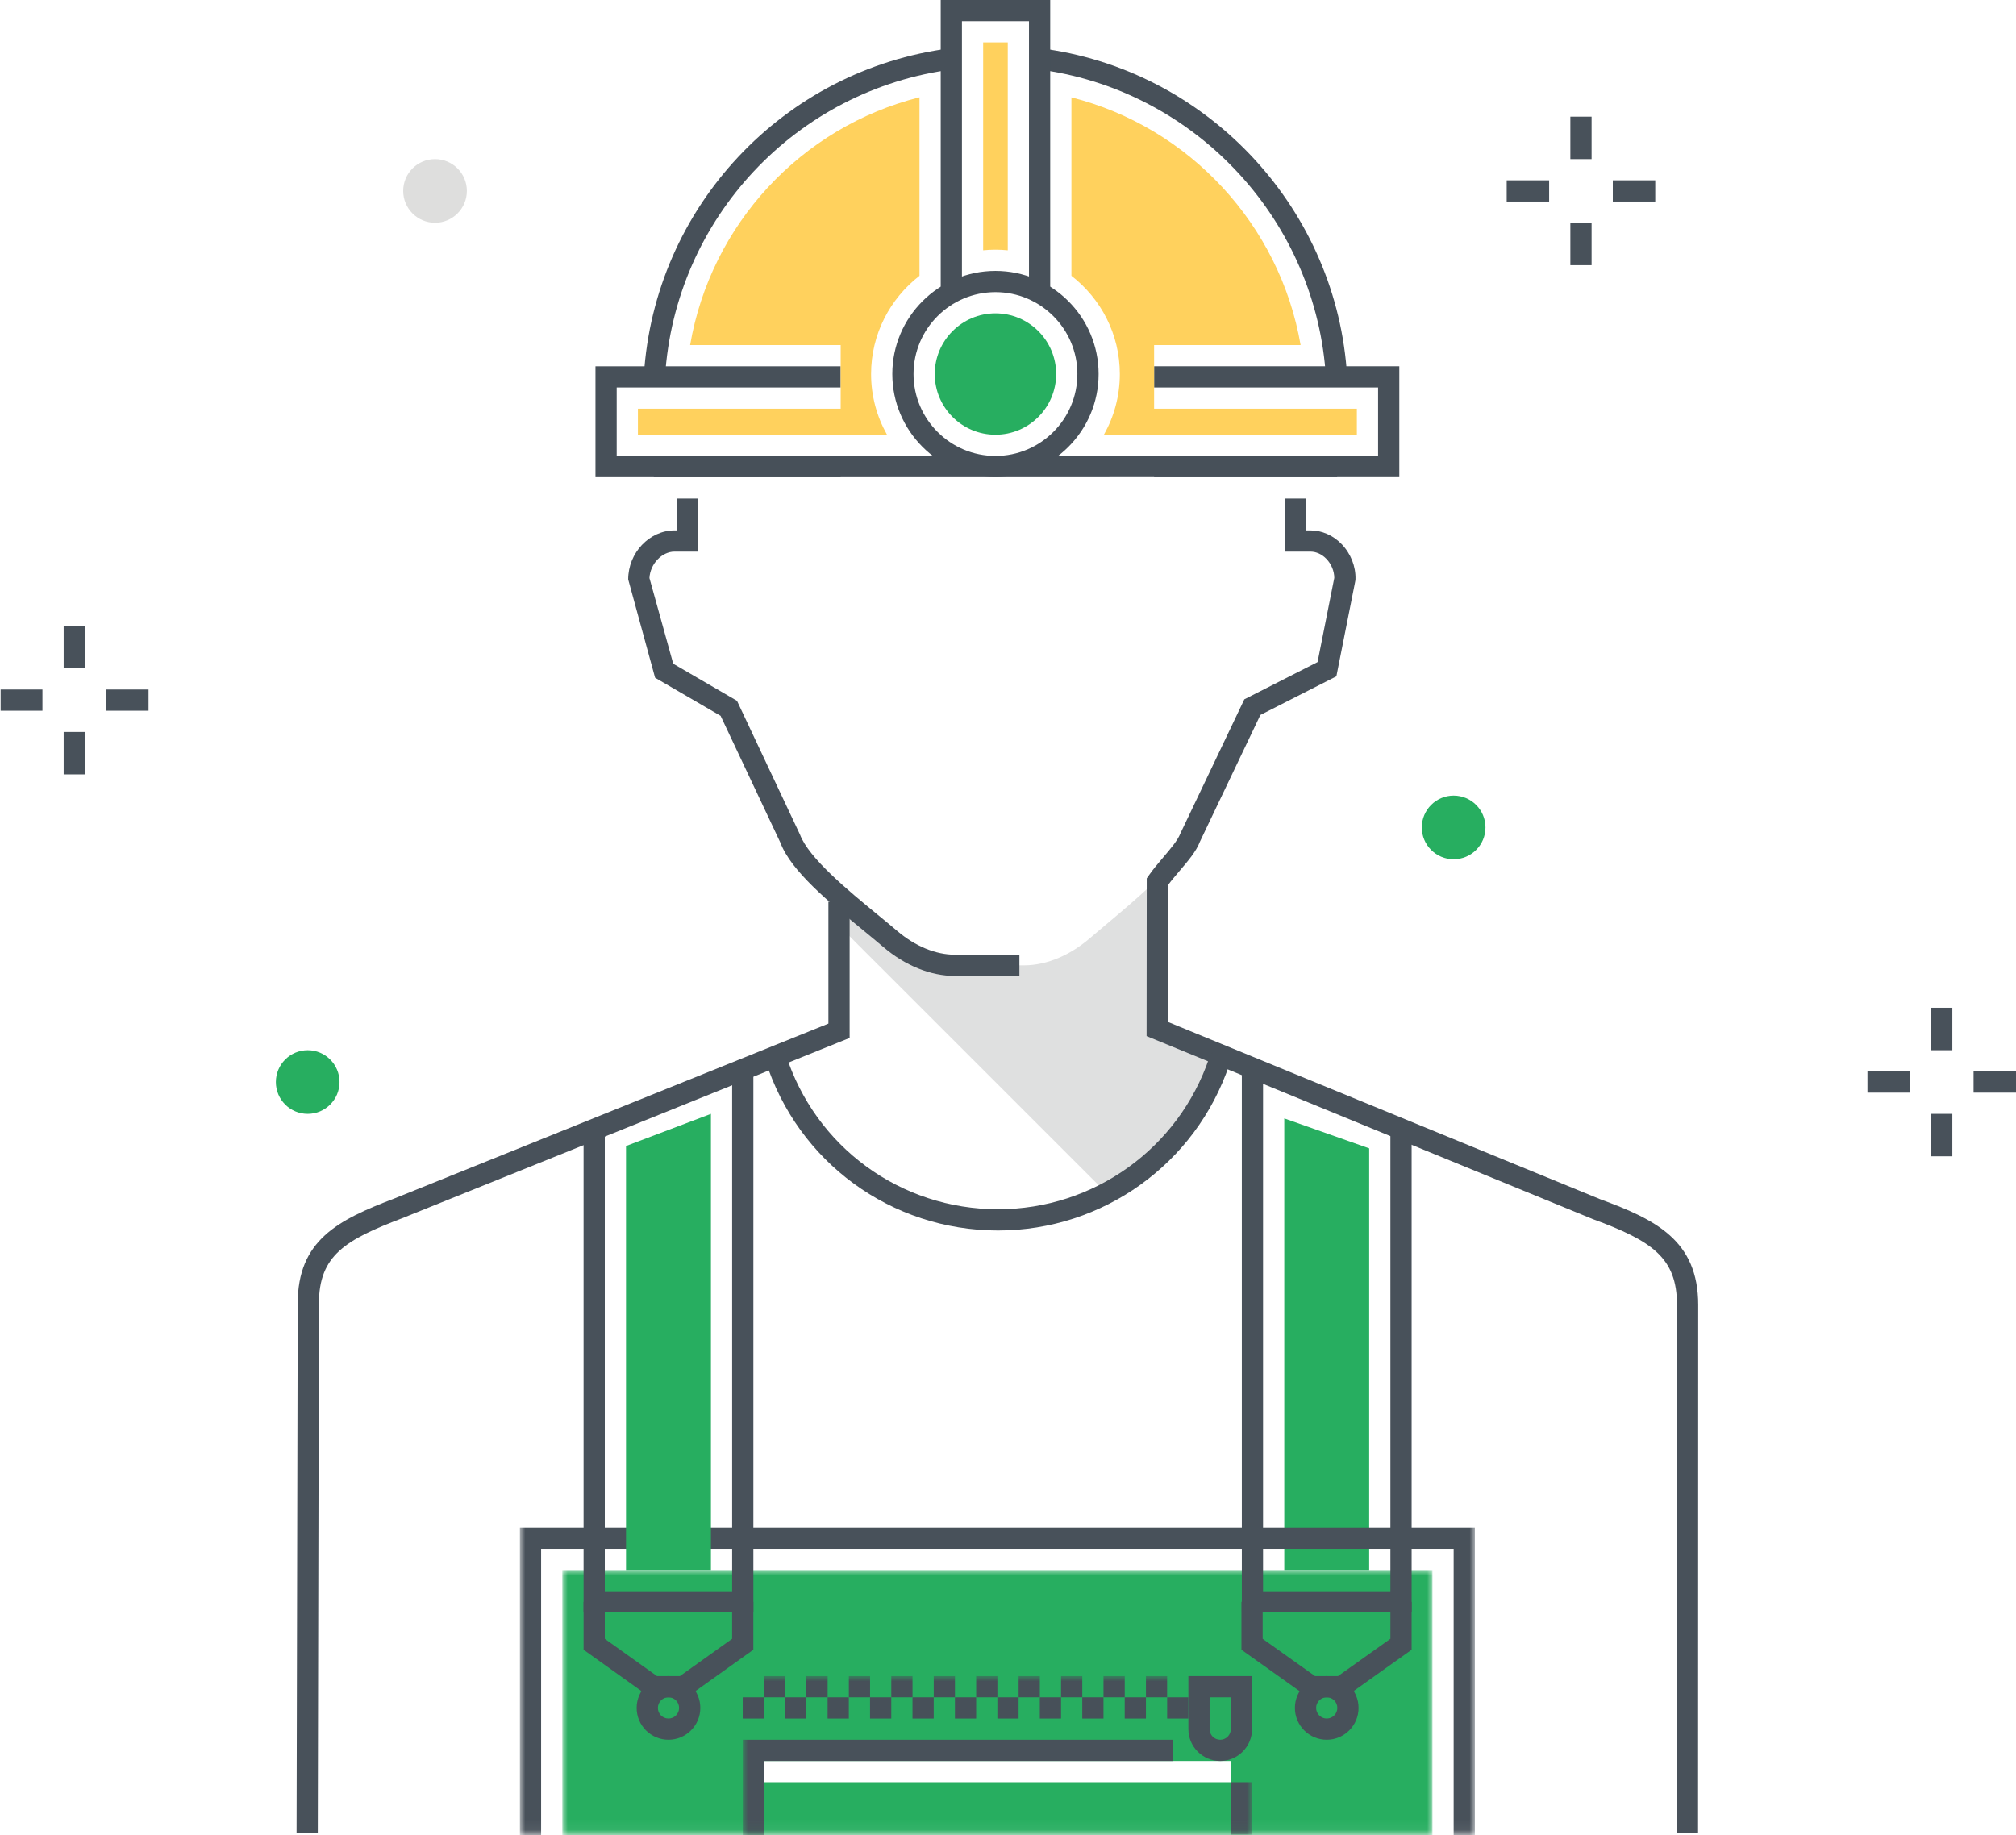 <?xml version="1.0" encoding="UTF-8"?>
<svg width="190px" height="173px" viewBox="0 0 190 173" version="1.1" xmlns="http://www.w3.org/2000/svg" xmlns:xlink="http://www.w3.org/1999/xlink">
    <!-- Generator: Sketch 42 (36781) - http://www.bohemiancoding.com/sketch -->
    <title>Group</title>
    <desc>Created with Sketch.</desc>
    <defs>
        <polygon id="path-1" points="0.999 25.94 83.001 25.94 83.001 0.998 0.999 0.998 0.999 25.94"></polygon>
        <polygon id="path-3" points="0.999 74.94 0.999 0.654 91.001 0.654 91.001 74.94"></polygon>
        <polygon id="path-5" points="0.999 15.94 49 15.94 49 0.998 0.999 0.998"></polygon>
    </defs>
    <g id="Page-1" stroke="none" stroke-width="1" fill="none" fill-rule="evenodd">
        <g id="Group" transform="translate(0, -1)">
            <g id="shutterstock_503111839">
                <g id="Group-3" transform="translate(52, 148)">
                    <mask id="mask-2" fill="white">
                        <use xlink:href="#path-1"></use>
                    </mask>
                    <g id="Clip-2"></g>
                    <path d="M19.001,20.998 L64,20.998 L64,18.998 L19.001,18.998 L19.001,20.998 Z M0.999,26 L83.001,26 L83.001,0.998 L0.999,0.998 L0.999,26 Z" id="Fill-1" fill="#27AE60" mask="url(#mask-2)"></path>
                </g>
                <polyline id="Fill-4" fill="#27AE60" points="121.038 148.998 129.04 148.998 129.04 109.25 121.038 106.426 121.038 148.998"></polyline>
                <path d="M109.062,98.248 L109.075,90.877 L109.075,84.136 C109.075,84.069 109.076,83.98 109.078,83.879 C107.051,85.856 104.469,87.943 102.639,89.505 C100.931,90.964 98.747,91.998 96.501,91.998 L90.012,91.998 C87.931,91.998 85.91,91.261 84.343,89.891 C82.928,88.655 80.924,87.066 79.076,85.435 L79.076,88.261 L104.124,113.309 C107.453,111.517 110.385,108.785 112.491,105.101 L114.979,100.748 L109.062,98.248" id="Fill-5" fill="#DFE0E0"></path>
                <path d="M29.951,173.774 L27.951,173.77 L28.058,123.888 C28.058,117.913 31.83,116.013 37.159,113.979 L78.075,97.49 L78.075,85.998 L80.075,85.998 L80.075,98.84 L37.89,115.842 C32.56,117.875 30.058,119.328 30.058,123.89 L29.951,173.774" id="Fill-6" fill="#48515A"></path>
                <path d="M160.035,173.772 L158.035,173.772 L158.049,124.01 C158.049,119.556 155.704,117.975 150.097,115.912 L108.062,98.668 L108.075,83.802 L108.254,83.545 C108.661,82.958 109.151,82.382 109.625,81.825 C110.303,81.028 111.004,80.204 111.24,79.577 L117.273,66.923 L124.175,63.412 L125.751,55.477 C125.748,54.829 125.471,54.161 125.001,53.677 C124.575,53.239 124.042,52.998 123.499,52.998 L121.113,52.998 L121.113,47.998 L123.113,47.998 L123.113,50.998 L123.499,50.998 C124.587,50.998 125.63,51.455 126.435,52.283 C127.306,53.179 127.784,54.392 127.75,55.61 L127.73,55.776 L125.948,64.754 L118.785,68.397 L113.078,80.36 C112.753,81.235 111.974,82.151 111.147,83.121 C110.777,83.557 110.396,84.005 110.075,84.437 L110.063,97.328 L150.821,114.049 C156.034,115.965 160.049,117.925 160.049,124.01 L160.035,173.772" id="Fill-7" fill="#48515A"></path>
                <path d="M96.075,92.998 L90.009,92.998 C87.711,92.998 85.309,92.027 83.246,90.266 C82.688,89.788 82.06,89.272 81.399,88.73 C78.187,86.091 74.544,83.098 73.556,80.448 L67.915,68.479 L61.74,64.887 L59.205,55.614 C59.205,53.112 61.204,50.998 63.57,50.998 L63.784,50.998 L63.784,47.998 L65.784,47.998 L65.784,52.998 L63.57,52.998 C62.37,52.998 61.274,54.17 61.208,55.489 L63.449,63.567 L69.459,67.063 L75.397,79.673 C76.229,81.895 79.951,84.952 82.669,87.186 C83.34,87.736 83.978,88.26 84.545,88.744 C86.246,90.197 88.187,90.998 90.009,90.998 L96.075,90.998 L96.075,92.998" id="Fill-8" fill="#48515A"></path>
                <g id="Group-12" transform="translate(48, 99)">
                    <mask id="mask-4" fill="white">
                        <use xlink:href="#path-3"></use>
                    </mask>
                    <g id="Clip-10"></g>
                    <path d="M46.062,17.992 C35.993,17.992 27.182,11.549 24.137,1.958 C23.97,1.432 24.261,0.869 24.787,0.702 C25.316,0.533 25.877,0.827 26.043,1.353 C28.823,10.109 36.868,15.992 46.062,15.992 C55.084,15.992 63.082,10.254 65.965,1.713 C66.141,1.188 66.707,0.905 67.231,1.085 C67.755,1.262 68.036,1.829 67.859,2.352 C64.702,11.707 55.942,17.992 46.062,17.992" id="Fill-9" fill="#48515A" mask="url(#mask-4)"></path>
                    <polyline id="Fill-11" fill="#48515A" mask="url(#mask-4)" points="91.001 74.998 89.001 74.998 89.001 47.998 2.999 47.998 2.999 74.998 0.999 74.998 0.999 45.998 91.001 45.998 91.001 74.998"></polyline>
                </g>
                <path d="M124.967,36.634 C124.107,21.954 112.931,9.749 98.39,7.616 L98.681,5.637 C114.154,7.908 126.049,20.895 126.963,36.517 L124.967,36.634" id="Fill-13" fill="#475059"></path>
                <polyline id="Fill-14" fill="#475059" points="61.616 45.98 61.616 43.98 126.021 43.979 126.021 45.979 61.616 45.98"></polyline>
                <path d="M62.676,36.539 L60.68,36.416 C61.656,20.538 73.813,7.557 89.588,5.55 L89.84,7.535 C75.018,9.42 63.594,21.618 62.676,36.539" id="Fill-15" fill="#475059"></path>
                <polyline id="Fill-16" fill="#475059" points="98.978 28.521 96.978 28.521 96.978 2.998 90.659 2.998 90.659 28.521 88.659 28.521 88.659 0.998 98.978 0.998 98.978 28.521"></polyline>
                <polyline id="Fill-17" fill="#475059" points="56.121 45.98 56.121 35.527 79.231 35.527 79.231 37.527 58.121 37.527 58.121 43.98 79.231 43.979 79.231 45.979 56.121 45.98"></polyline>
                <polyline id="Fill-18" fill="#475059" points="131.879 45.979 108.769 45.979 108.769 43.979 129.879 43.979 129.879 37.526 108.769 37.526 108.769 35.526 131.879 35.526 131.879 45.979"></polyline>
                <path d="M93.818,28.537 C89.561,28.537 86.097,32.001 86.097,36.258 C86.097,40.516 89.561,43.979 93.818,43.979 C98.075,43.979 101.539,40.516 101.539,36.258 C101.539,32 98.075,28.537 93.818,28.537 Z M93.818,45.979 C88.458,45.979 84.097,41.619 84.097,36.258 C84.097,30.898 88.458,26.537 93.818,26.537 C99.179,26.537 103.539,30.898 103.539,36.258 C103.539,41.619 99.179,45.979 93.818,45.979 L93.818,45.979 Z" id="Fill-19" fill="#475059"></path>
                <path d="M86.659,26.998 C83.89,29.144 82.097,32.492 82.097,36.258 C82.097,38.336 82.646,40.285 83.598,41.979 L60.121,41.979 L60.121,39.526 L79.231,39.526 L79.231,33.526 L65.042,33.526 C66.987,22.161 75.502,12.977 86.659,10.172 L86.659,26.998" id="Fill-20" fill="#FFD15D"></path>
                <path d="M92.659,4.998 L94.978,4.998 L94.978,24.596 C94.596,24.558 94.21,24.537 93.818,24.537 C93.427,24.537 93.041,24.558 92.659,24.596 L92.659,4.998" id="Fill-21" fill="#FFD15D"></path>
                <path d="M93.818,41.979 C90.663,41.979 88.097,39.413 88.097,36.258 C88.097,33.104 90.663,30.537 93.818,30.537 C96.973,30.537 99.539,33.104 99.539,36.258 C99.539,39.413 96.973,41.979 93.818,41.979" id="Fill-22" fill="#27AE60"></path>
                <path d="M127.879,41.979 L104.038,41.979 C104.99,40.285 105.539,38.336 105.539,36.258 C105.539,32.492 103.746,29.144 100.978,26.998 L100.978,10.181 C112.111,12.995 120.626,22.221 122.577,33.526 L108.769,33.526 L108.769,39.526 L127.879,39.526 L127.879,41.979" id="Fill-23" fill="#FFD15D"></path>
                <polygon id="Fill-24" fill="#48515A" points="6 63.998 8 63.998 8 59.998 6 59.998"></polygon>
                <polygon id="Fill-25" fill="#48515A" points="6 73.998 8 73.998 8 69.998 6 69.998"></polygon>
                <g id="Group-29" transform="translate(0, 65)" fill="#48515A">
                    <polygon id="Fill-26" points="10 2.998 14 2.998 14 0.998 10 0.998"></polygon>
                    <polygon id="Fill-28" points="0.06 2.998 4 2.998 4 0.998 0.06 0.998"></polygon>
                </g>
                <polygon id="Fill-30" fill="#48515A" points="182 99.998 184 99.998 184 95.998 182 95.998"></polygon>
                <polygon id="Fill-31" fill="#48515A" points="182 109.998 184 109.998 184 105.998 182 105.998"></polygon>
                <polygon id="Fill-32" fill="#48515A" points="186 103.998 190 103.998 190 101.998 186 101.998"></polygon>
                <polygon id="Fill-33" fill="#48515A" points="176 103.998 180 103.998 180 101.998 176 101.998"></polygon>
                <polygon id="Fill-34" fill="#48515A" points="148 15.998 150 15.998 150 11.998 148 11.998"></polygon>
                <polygon id="Fill-35" fill="#48515A" points="148 25.998 150 25.998 150 21.998 148 21.998"></polygon>
                <polygon id="Fill-36" fill="#48515A" points="152 19.998 156 19.998 156 17.998 152 17.998"></polygon>
                <polygon id="Fill-37" fill="#48515A" points="142 19.998 146 19.998 146 17.998 142 17.998"></polygon>
                <path d="M140,78.998 C140,80.655 138.657,81.998 137,81.998 C135.343,81.998 134,80.655 134,78.998 C134,77.341 135.343,75.998 137,75.998 C138.657,75.998 140,77.341 140,78.998" id="Fill-38" fill="#27AE60"></path>
                <path d="M32,102.998 C32,104.655 30.657,105.998 29,105.998 C27.343,105.998 26,104.655 26,102.998 C26,101.341 27.343,99.998 29,99.998 C30.657,99.998 32,101.341 32,102.998" id="Fill-39" fill="#27AE60"></path>
                <path d="M44,18.998 C44,20.655 42.657,21.998 41,21.998 C39.343,21.998 38,20.655 38,18.998 C38,17.341 39.343,15.998 41,15.998 C42.657,15.998 44,17.341 44,18.998" id="Fill-40" fill="#DEDEDD"></path>
                <path d="M63.002,160.997 C62.45,160.997 62.002,161.445 62.002,161.997 C62.002,162.549 62.45,162.997 63.002,162.997 C63.554,162.997 64.002,162.549 64.002,161.997 C64.002,161.445 63.554,160.997 63.002,160.997 Z M63.002,164.997 C61.348,164.997 60.002,163.651 60.002,161.997 C60.002,160.343 61.348,158.997 63.002,158.997 C64.656,158.997 66.002,160.343 66.002,161.997 C66.002,163.651 64.656,164.997 63.002,164.997 L63.002,164.997 Z" id="Fill-41" fill="#48515A"></path>
                <polyline id="Fill-42" fill="#48515A" points="71.002 152.998 55 152.998 55 107.998 57 107.998 57 150.998 69.002 150.998 69.002 101.994 71.002 101.994 71.002 152.998"></polyline>
                <polyline id="Fill-43" fill="#48515A" points="64.72 160.998 61.279 160.998 55 156.513 55 151.998 57 151.998 57 155.483 61.92 158.998 64.079 158.998 68.999 155.483 68.999 151.998 70.999 151.998 70.999 156.513 64.72 160.998"></polyline>
                <path d="M125.039,160.997 C124.487,160.997 124.039,161.445 124.039,161.997 C124.039,162.549 124.487,162.997 125.039,162.997 C125.591,162.997 126.039,162.549 126.039,161.997 C126.039,161.445 125.591,160.997 125.039,160.997 Z M125.039,164.997 C123.385,164.997 122.039,163.651 122.039,161.997 C122.039,160.343 123.385,158.997 125.039,158.997 C126.693,158.997 128.039,160.343 128.039,161.997 C128.039,163.651 126.693,164.997 125.039,164.997 L125.039,164.997 Z" id="Fill-44" fill="#48515A"></path>
                <polyline id="Fill-45" fill="#48515A" points="133.04 152.998 117.037 152.998 117.037 101.68 119.037 101.68 119.037 150.998 131.04 150.998 131.04 107.998 133.04 107.998 133.04 152.998"></polyline>
                <polyline id="Fill-46" fill="#48515A" points="126.743 160.998 123.297 160.998 117.001 156.514 117.001 151.998 119.001 151.998 119.001 155.482 123.936 158.998 126.104 158.998 131.04 155.482 131.04 151.998 133.04 151.998 133.04 156.514 126.743 160.998"></polyline>
                <g id="Group-51" transform="translate(69, 158)">
                    <mask id="mask-6" fill="white">
                        <use xlink:href="#path-5"></use>
                    </mask>
                    <g id="Clip-48"></g>
                    <path d="M3.001,2.998 L5.001,2.998 L5.001,0.998 L3.001,0.998 L3.001,2.998 Z M7.001,2.998 L9.001,2.998 L9.001,0.998 L7.001,0.998 L7.001,2.998 Z M11.001,2.998 L13.001,2.998 L13.001,0.998 L11.001,0.998 L11.001,2.998 Z M15.001,2.998 L17.001,2.998 L17.001,0.998 L15.001,0.998 L15.001,2.998 Z M19.001,2.998 L21.001,2.998 L21.001,0.998 L19.001,0.998 L19.001,2.998 Z M23.001,2.998 L25.001,2.998 L25.001,0.998 L23.001,0.998 L23.001,2.998 Z M27.001,2.998 L29.001,2.998 L29.001,0.998 L27.001,0.998 L27.001,2.998 Z M31.001,2.998 L33.001,2.998 L33.001,0.998 L31.001,0.998 L31.001,2.998 Z M35.001,2.998 L37.001,2.998 L37.001,0.998 L35.001,0.998 L35.001,2.998 Z M39.001,2.998 L40.996,2.998 L40.996,0.998 L39.001,0.998 L39.001,2.998 Z" id="Fill-47" fill="#475059" mask="url(#mask-6)"></path>
                    <polygon id="Fill-49" fill="#48515A" mask="url(#mask-6)" points="47 15.94 49 15.94 49 10.997 47 10.997"></polygon>
                    <polyline id="Fill-50" fill="#48515A" mask="url(#mask-6)" points="2.999 15.998 0.999 15.998 0.999 6.998 41.563 6.998 41.563 8.998 2.999 8.998 2.999 15.998"></polyline>
                </g>
                <path d="M69.999,162.999 L71.999,162.999 L71.999,160.999 L69.999,160.999 L69.999,162.999 Z M73.999,162.999 L75.999,162.999 L75.999,160.999 L73.999,160.999 L73.999,162.999 Z M77.999,162.999 L79.999,162.999 L79.999,160.999 L77.999,160.999 L77.999,162.999 Z M81.999,162.999 L83.999,162.999 L83.999,160.999 L81.999,160.999 L81.999,162.999 Z M85.999,162.999 L87.999,162.999 L87.999,160.999 L85.999,160.999 L85.999,162.999 Z M89.999,162.999 L91.999,162.999 L91.999,160.999 L89.999,160.999 L89.999,162.999 Z M93.999,162.999 L95.999,162.999 L95.999,160.999 L93.999,160.999 L93.999,162.999 Z M97.999,162.999 L99.999,162.999 L99.999,160.999 L97.999,160.999 L97.999,162.999 Z M101.999,162.999 L103.999,162.999 L103.999,160.999 L101.999,160.999 L101.999,162.999 Z M105.999,162.999 L107.999,162.999 L107.999,160.999 L105.999,160.999 L105.999,162.999 Z M109.999,162.999 L111.997,162.999 L111.997,160.999 L109.999,160.999 L109.999,162.999 Z" id="Fill-52" fill="#475059"></path>
                <path d="M113.999,160.998 L113.999,163.998 C113.999,164.55 114.447,164.998 114.999,164.998 C115.551,164.998 115.999,164.55 115.999,163.998 L115.999,160.998 L113.999,160.998 Z M114.999,166.998 C113.345,166.998 111.999,165.652 111.999,163.998 L111.999,158.998 L117.999,158.998 L117.999,163.998 C117.999,165.652 116.653,166.998 114.999,166.998 L114.999,166.998 Z" id="Fill-53" fill="#48515A"></path>
                <polyline id="Fill-54" fill="#27AE60" points="59 148.998 67.002 148.998 67.002 105.997 59 109.028 59 148.998"></polyline>
            </g>
        </g>
    </g>
</svg>